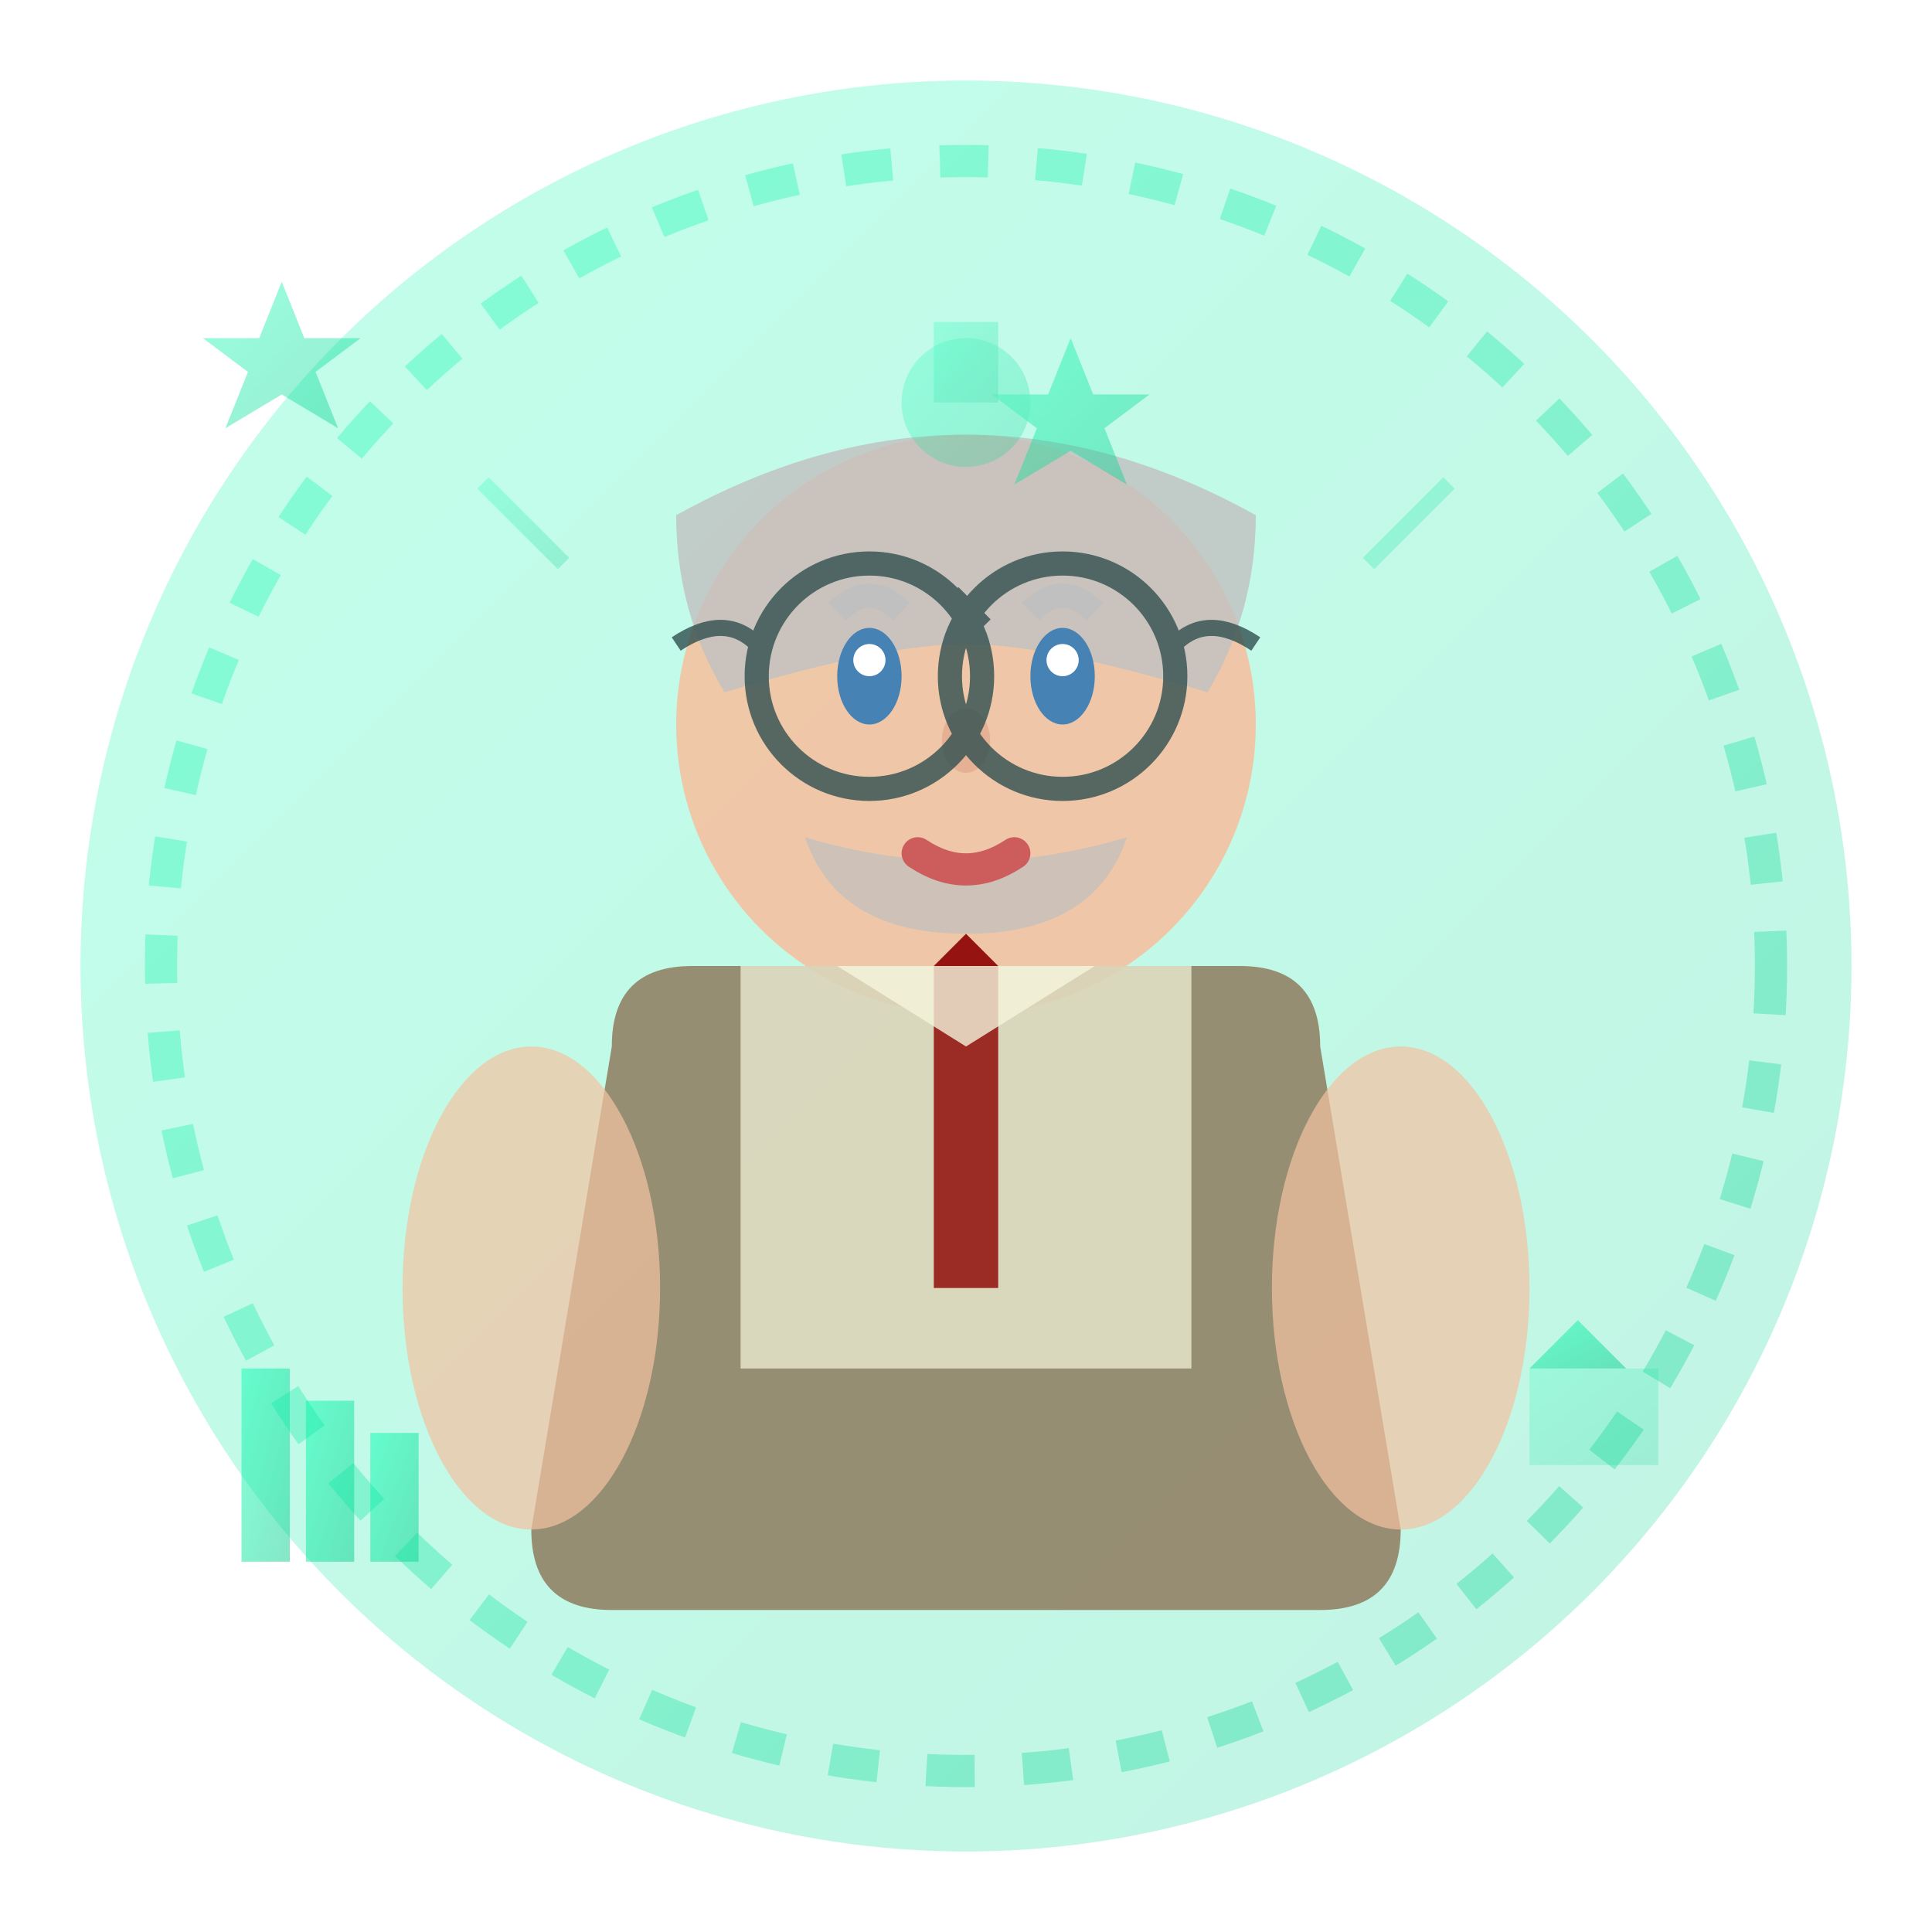 <svg width="120" height="120" viewBox="0 0 120 120" fill="none" xmlns="http://www.w3.org/2000/svg">
  <defs>
    <linearGradient id="employee2Gradient" x1="0%" y1="0%" x2="100%" y2="100%">
      <stop offset="0%" style="stop-color:#00ffae;stop-opacity:0.8" />
      <stop offset="100%" style="stop-color:#00cc8a;stop-opacity:0.8" />
    </linearGradient>
    <filter id="employee2Glow">
      <feGaussianBlur stdDeviation="2" result="coloredBlur"/>
      <feMerge> 
        <feMergeNode in="coloredBlur"/>
        <feMergeNode in="SourceGraphic"/>
      </feMerge>
    </filter>
  </defs>
  
  <!-- Prof. Thomas Weber - Distinguished Academic Professional -->
  <g filter="url(#employee2Glow)">
    <!-- Background circle -->
    <circle cx="60" cy="60" r="55" fill="url(#employee2Gradient)" opacity="0.3"/>
    
    <!-- Face -->
    <circle cx="60" cy="45" r="18" fill="#f4c2a1" opacity="0.9"/>
    
    <!-- Hair (distinguished gray/silver) -->
    <path d="M42 32 Q60 22 78 32 Q78 38 75 43 Q65 40 60 40 Q55 40 45 43 Q42 38 42 32 Z" fill="#C0C0C0" opacity="0.8"/>
    
    <!-- Beard/facial hair -->
    <path d="M50 52 Q60 55 70 52 Q68 58 60 58 Q52 58 50 52 Z" fill="#C0C0C0" opacity="0.7"/>
    
    <!-- Eyes (wise and experienced) -->
    <ellipse cx="54" cy="42" rx="2" ry="3" fill="#4682B4"/>
    <ellipse cx="66" cy="42" rx="2" ry="3" fill="#4682B4"/>
    <ellipse cx="54" cy="41" rx="1" ry="1" fill="#ffffff"/>
    <ellipse cx="66" cy="41" rx="1" ry="1" fill="#ffffff"/>
    
    <!-- Eyebrows (distinguished) -->
    <path d="M52 38 Q54 36 56 38" stroke="#C0C0C0" stroke-width="1.5" fill="none"/>
    <path d="M64 38 Q66 36 68 38" stroke="#C0C0C0" stroke-width="1.5" fill="none"/>
    
    <!-- Nose -->
    <ellipse cx="60" cy="46" rx="1.5" ry="2" fill="#e6b094"/>
    
    <!-- Mouth (warm, approachable smile) -->
    <path d="M57 53 Q60 55 63 53" stroke="#CD5C5C" stroke-width="2" fill="none" stroke-linecap="round"/>
    
    <!-- Academic attire - tweed jacket/suit -->
    <path d="M38 65 Q38 60 43 60 L77 60 Q82 60 82 65 L87 95 Q87 100 82 100 L38 100 Q33 100 33 95 Z" fill="#8B7355" opacity="0.8"/>
    
    <!-- Shirt -->
    <rect x="46" y="60" width="28" height="25" fill="#F5F5DC" opacity="0.7"/>
    
    <!-- Tie (academic/professional) -->
    <rect x="58" y="60" width="4" height="20" fill="#8B0000" opacity="0.8"/>
    <polygon points="58,60 60,58 62,60" fill="#8B0000" opacity="0.9"/>
    
    <!-- Collar -->
    <polygon points="52,60 60,65 68,60" fill="#F5F5DC" opacity="0.8"/>
    
    <!-- Glasses (academic style) -->
    <g stroke="#2F4F4F" stroke-width="1.5" fill="none" opacity="0.8">
      <circle cx="54" cy="42" r="7"/>
      <circle cx="66" cy="42" r="7"/>
      <line x1="61" y1="39" x2="59" y2="37"/>
      <path d="M47 40 Q45 38 42 40" stroke-width="1"/>
      <path d="M73 40 Q75 38 78 40" stroke-width="1"/>
    </g>
    
    <!-- Arms -->
    <ellipse cx="33" cy="80" rx="8" ry="15" fill="#f4c2a1" opacity="0.7"/>
    <ellipse cx="87" cy="80" rx="8" ry="15" fill="#f4c2a1" opacity="0.7"/>
    
    <!-- Academic symbols -->
    <g fill="url(#employee2Gradient)" opacity="0.6">
      <!-- Books/knowledge symbols -->
      <rect x="15" y="85" width="3" height="12" fill="url(#employee2Gradient)"/>
      <rect x="19" y="87" width="3" height="10" fill="url(#employee2Gradient)"/>
      <rect x="23" y="89" width="3" height="8" fill="url(#employee2Gradient)"/>
      
      <!-- Teaching/presentation symbol -->
      <rect x="95" y="85" width="8" height="6" fill="url(#employee2Gradient)" opacity="0.4"/>
      <polygon points="95,85 98,82 101,85" fill="url(#employee2Gradient)"/>
    </g>
    
    <!-- Experience indicators -->
    <g fill="url(#employee2Gradient)" opacity="0.5">
      <!-- Academic achievements -->
      <polygon points="25,25 27,30 32,30 28,33 30,38 25,35 20,38 22,33 18,30 23,30" transform="scale(0.7)"/>
      <polygon points="95,30 97,35 102,35 98,38 100,43 95,40 90,43 92,38 88,35 93,35" transform="scale(0.7)"/>
      
      <!-- Professor/expertise symbol -->
      <circle cx="60" cy="25" r="4" fill="url(#employee2Gradient)" opacity="0.6"/>
      <rect x="58" y="20" width="4" height="5" fill="url(#employee2Gradient)" opacity="0.6"/>
    </g>
    
    <!-- Knowledge aura -->
    <circle cx="60" cy="60" r="50" stroke="url(#employee2Gradient)" stroke-width="2" fill="none" opacity="0.4" stroke-dasharray="3,3"/>
    
    <!-- Wisdom rays -->
    <g stroke="url(#employee2Gradient)" stroke-width="1" opacity="0.3" fill="none">
      <line x1="30" y1="30" x2="35" y2="35"/>
      <line x1="90" y1="30" x2="85" y2="35"/>
      <line x1="25" y1="60" x2="30" y2="60"/>
      <line x1="90" y1="60" x2="95" y2="60"/>
    </g>
  </g>
</svg>
